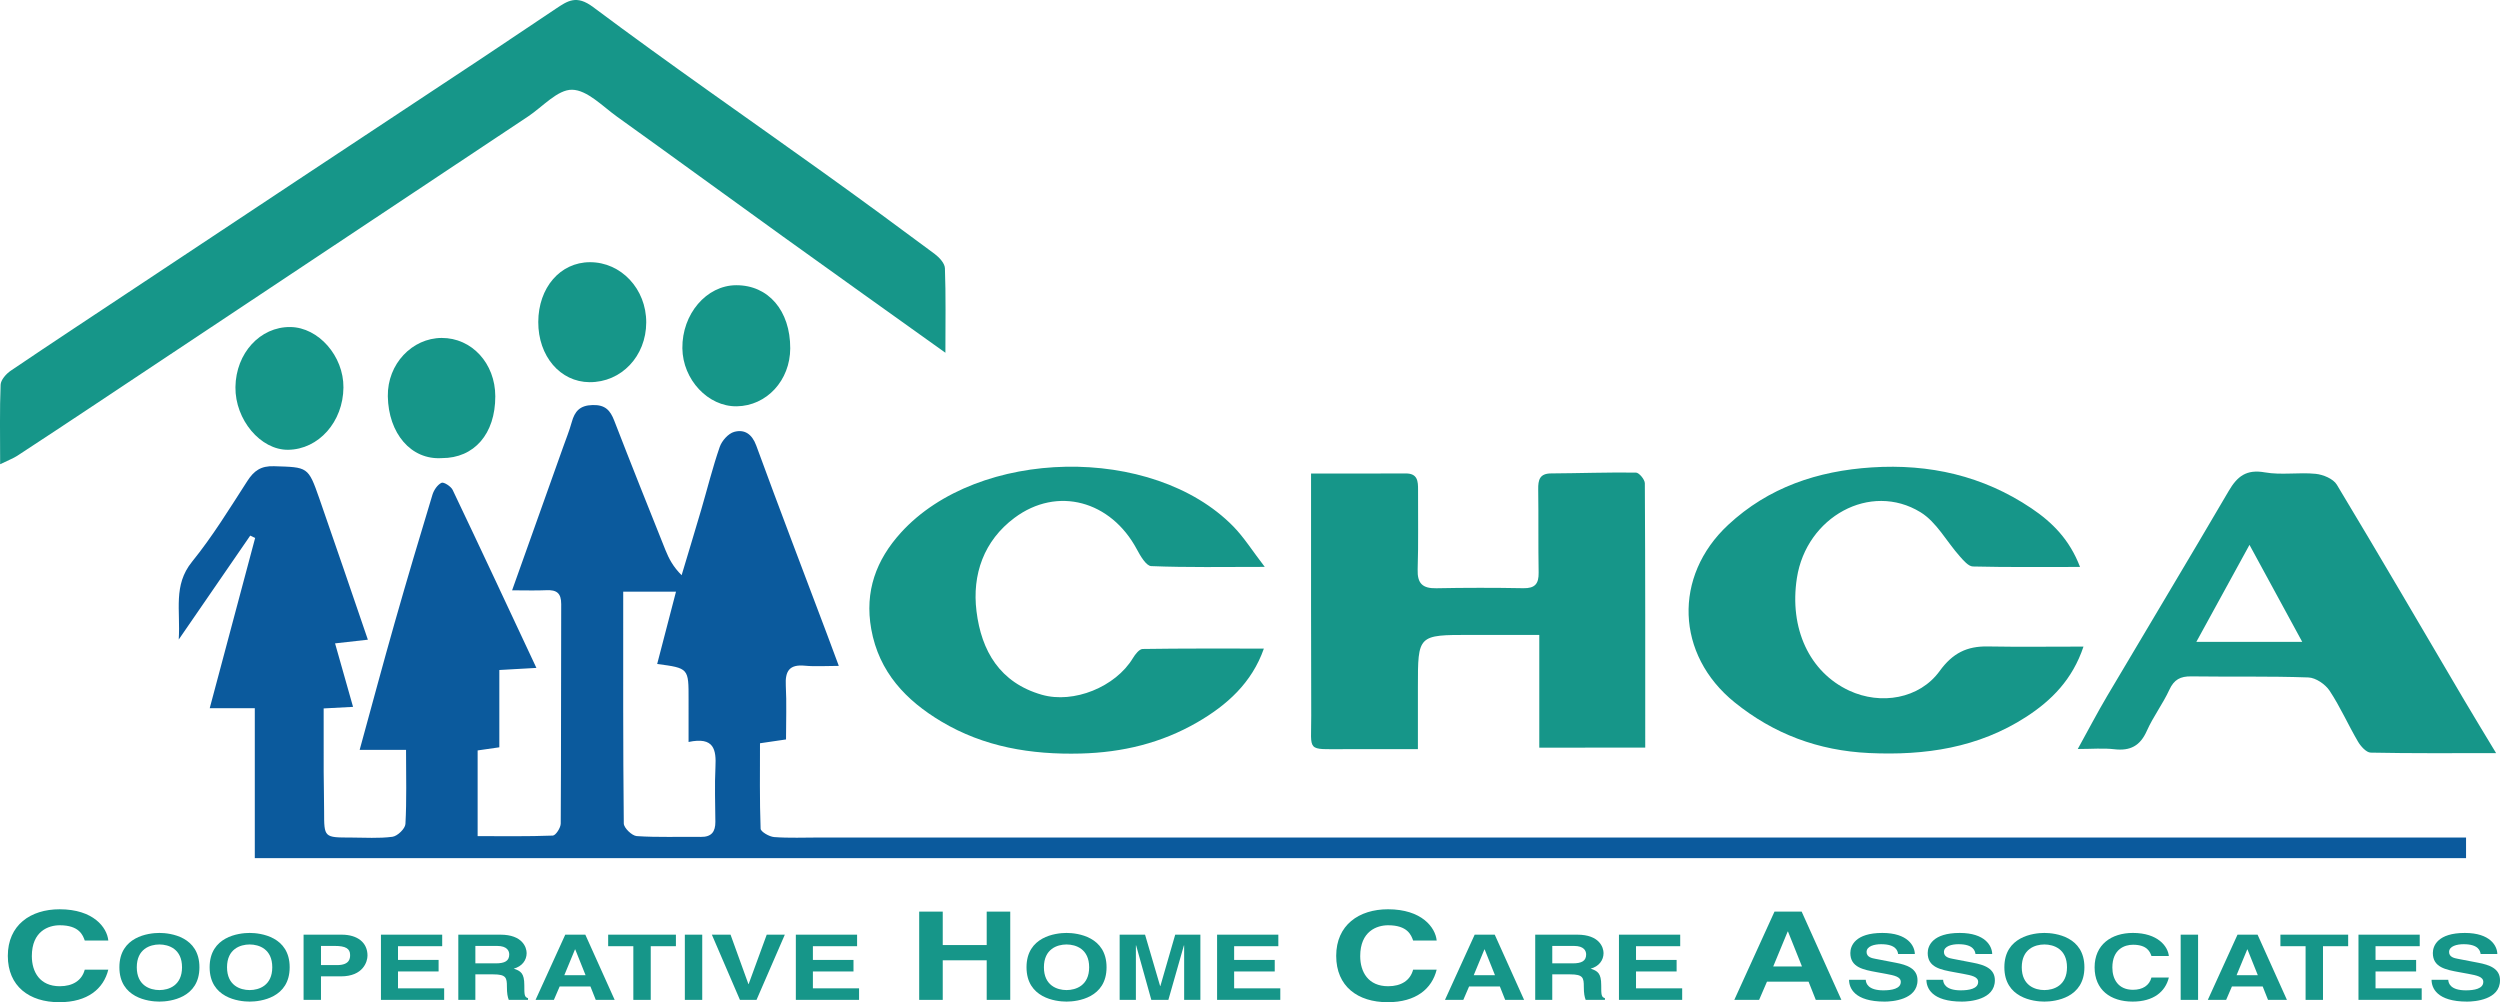 <?xml version="1.0" encoding="utf-8"?>
<!-- Generator: Adobe Illustrator 16.0.0, SVG Export Plug-In . SVG Version: 6.00 Build 0)  -->
<!DOCTYPE svg PUBLIC "-//W3C//DTD SVG 1.1//EN" "http://www.w3.org/Graphics/SVG/1.1/DTD/svg11.dtd">
<svg version="1.1" id="Layer_1" xmlns:x="http://ns.adobe.com/Extensibility/1.0/" xmlns:i="http://ns.adobe.com/AdobeIllustrator/10.0/" xmlns:graph="http://ns.adobe.com/Graphs/1.0/"
	 xmlns="http://www.w3.org/2000/svg" xmlns:xlink="http://www.w3.org/1999/xlink" xmlns:a="http://ns.adobe.com/AdobeSVGViewerExtensions/3.0/"
	 x="0px" y="0px" width="660.661px" height="264.849px" viewBox="0 0 660.661 264.849" enable-background="new 0 0 660.661 264.849"
	 xml:space="preserve">
<g>
	<g>
		<path fill-rule="evenodd" clip-rule="evenodd" fill="#0B5A9D" d="M651.689,221.325c0,2.076,0,3.645,0,5.441
			c-194.735,0-389.199,0-584.356,0c0-13.07,0-26.11,0-39.615c-4.273,0-7.872,0-11.912,0c4.1-15.368,8.05-30.176,12.001-44.984
			c-0.432-0.209-0.864-0.417-1.295-0.626c-6.039,8.776-12.077,17.553-18.898,27.466c0.511-7.736-1.542-14.313,3.519-20.559
			c5.412-6.679,9.942-14.088,14.615-21.335c1.763-2.734,3.6-4.019,7.04-3.91c8.935,0.284,9.021,0.065,11.965,8.481
			c4.309,12.314,8.49,24.676,12.844,37.363c-3.001,0.336-5.538,0.621-8.668,0.973c1.661,5.861,3.176,11.209,4.753,16.777
			c-2.475,0.131-4.62,0.246-7.767,0.414c0,5.585-0.016,11.166,0.005,16.748c0.013,3.498,0.116,6.997,0.116,10.496
			c0,6.869-0.019,6.875,7.087,6.877c3.666,0.002,7.374,0.279,10.978-0.203c1.322-0.178,3.355-2.137,3.424-3.374
			c0.349-6.302,0.161-12.634,0.161-19.595c-4.085,0-7.966,0-12.256,0c3.209-11.684,6.148-22.686,9.266-33.639
			c3.213-11.29,6.561-22.543,9.968-33.777c0.373-1.229,1.323-2.644,2.396-3.157c0.581-0.278,2.492,0.93,2.944,1.877
			c7.353,15.416,14.569,30.896,22.131,47.039c-3.385,0.191-6.274,0.355-9.794,0.553c0,6.714,0,13.445,0,20.429
			c-2.156,0.31-3.739,0.537-5.734,0.825c0,7.296,0,14.539,0,22.648c6.654,0,13.267,0.109,19.865-0.145
			c0.769-0.031,2.086-2.062,2.094-3.172c0.125-19.332,0.046-38.664,0.125-57.996c0.012-2.918-1.218-3.801-3.904-3.676
			C141.601,156.1,138.79,156,135.33,156c4.623-12.971,9.061-25.422,13.495-37.875c0.776-2.181,1.649-4.337,2.265-6.563
			c0.794-2.875,2.142-4.435,5.512-4.523c3.315-0.088,4.648,1.356,5.719,4.123c4.426,11.436,8.978,22.825,13.535,34.209
			c0.905,2.259,2.04,4.426,4.273,6.64c1.723-5.753,3.471-11.498,5.162-17.26c1.629-5.555,3.017-11.189,4.91-16.651
			c0.562-1.62,2.265-3.542,3.817-3.968c2.686-0.738,4.699,0.521,5.834,3.623c6.096,16.662,12.438,33.232,18.692,49.833
			c0.981,2.605,1.944,5.219,3.121,8.382c-3.413,0-6.224,0.214-8.989-0.051c-4.09-0.392-5.217,1.448-5.017,5.235
			c0.245,4.629,0.059,9.283,0.059,14.256c-2.202,0.322-4.119,0.604-6.879,1.008c0,7.426-0.114,15.006,0.164,22.57
			c0.03,0.818,2.289,2.125,3.586,2.221c3.979,0.297,7.993,0.117,11.993,0.117c142.675-0.002,285.351-0.002,428.026-0.002
			C646.903,221.325,649.199,221.325,651.689,221.325z M181.964,196.077c0-4.318-0.006-7.787,0.001-11.256
			c0.019-8.249,0.021-8.249-8.295-9.353c1.635-6.284,3.262-12.538,4.97-19.103c-5.214,0-9.421,0-13.946,0
			c0,20.715-0.06,40.984,0.152,61.25c0.013,1.179,2.167,3.254,3.429,3.338c5.627,0.377,11.293,0.127,16.943,0.211
			c2.826,0.043,3.848-1.385,3.829-3.992c-0.033-4.82-0.219-9.65,0.022-14.459C189.3,198.127,188.748,194.641,181.964,196.077z"/>
		<path fill-rule="evenodd" clip-rule="evenodd" fill="#169689" d="M249.836,93.219c-14.635-10.467-28.749-20.514-42.81-30.631
			c-14.666-10.552-29.251-21.215-43.94-31.735c-3.837-2.748-7.903-7.083-11.911-7.137c-3.839-0.051-7.756,4.49-11.612,7.055
			C101.2,56.278,62.844,81.796,24.481,107.305c-6.615,4.399-13.242,8.782-19.893,13.127c-1.05,0.686-2.259,1.129-4.55,2.251
			c0-7.611-0.145-14.317,0.125-21.007c0.052-1.292,1.473-2.894,2.692-3.719c10.965-7.419,22.025-14.697,33.059-22.016
			c14.753-9.786,29.501-19.579,44.262-29.354c15.753-10.432,31.524-20.835,47.273-31.274c6.484-4.298,12.916-8.675,19.396-12.979
			c3.157-2.097,5.479-3.767,9.872-0.482c20.028,14.979,40.608,29.218,60.942,43.79c9.841,7.054,19.605,14.217,29.319,21.444
			c1.217,0.906,2.683,2.477,2.731,3.786C249.975,78.106,249.836,85.352,249.836,93.219z"/>
		<path fill-rule="evenodd" clip-rule="evenodd" fill="#169689" d="M406.777,197.574c0-9.673,0-19.278,0-29.787
			c-6.426,0-12.341,0.003-18.256-0.001c-13.824-0.008-13.823-0.009-13.82,13.75c0.001,5.156,0,10.313,0,16.441
			c-6.618,0-13.024,0.004-19.431-0.001c-10.214-0.008-8.724,0.839-8.759-8.807c-0.07-19.163-0.039-38.327-0.049-57.492
			c-0.001-1.952,0-3.905,0-6.546c8.763,0,16.879,0.035,24.995-0.017c3.183-0.021,3.296,2.036,3.284,4.363
			c-0.037,6.999,0.124,14.002-0.104,20.995c-0.121,3.729,1.31,5.055,4.938,4.982c7.661-0.15,15.328-0.154,22.989-0.012
			c3.077,0.059,4.093-1.171,4.042-4.115c-0.127-7.33-0.006-14.664-0.113-21.994c-0.036-2.504,0.362-4.207,3.408-4.225
			c7.475-0.043,14.951-0.319,22.422-0.219c0.829,0.011,2.342,1.836,2.348,2.827c0.134,23.14,0.104,46.282,0.104,69.855
			C425.547,197.574,416.629,197.574,406.777,197.574z"/>
		<path fill-rule="evenodd" clip-rule="evenodd" fill="#169689" d="M333.996,171.397c-3.182,9.078-9.776,14.965-17.606,19.49
			c-9.47,5.475-19.746,7.963-30.808,8.246c-13.126,0.336-25.569-1.741-36.832-8.469c-9.298-5.553-16.465-13.016-18.511-24.415
			c-1.792-9.987,1.312-18.296,7.849-25.498c20.426-22.502,66.551-23.372,87.825-1.64c2.828,2.888,5.014,6.406,8.317,10.698
			c-10.958,0-20.496,0.182-30.008-0.206c-1.344-0.056-2.879-2.727-3.809-4.464c-6.82-12.75-20.973-16.766-32.336-8.277
			c-8.059,6.019-11.228,14.919-10.021,24.69c1.295,10.483,6.171,18.867,17.268,22.05c8.405,2.409,19.464-2.056,24.066-9.687
			c0.6-0.994,1.688-2.397,2.568-2.411C312.512,171.338,323.072,171.397,333.996,171.397z"/>
		<path fill-rule="evenodd" clip-rule="evenodd" fill="#169689" d="M549.679,149.825c-10.019,0-19.168,0.101-28.31-0.123
			c-1.186-0.029-2.489-1.59-3.465-2.684c-3.481-3.9-6.139-9.057-10.384-11.656c-13.247-8.111-30.156,1.208-32.662,17.377
			c-2.064,13.324,3.297,24.871,13.824,29.771c8.32,3.873,18.558,2.195,23.908-5.189c3.437-4.742,7.222-6.586,12.713-6.487
			c8.211,0.148,16.427,0.038,25.29,0.038c-2.915,8.7-8.443,14.236-15.173,18.588c-12.633,8.169-26.691,10.232-41.491,9.539
			c-13.398-0.625-25.192-5.037-35.541-13.402c-15.537-12.561-16.271-33.326-1.694-46.895c10.68-9.943,23.673-14.263,37.952-15.186
			c15.195-0.983,29.368,2.189,42.151,10.783C542.391,138.059,546.933,142.633,549.679,149.825z"/>
		<path fill-rule="evenodd" clip-rule="evenodd" fill="#169689" d="M62.219,102.293c0.113-8.954,6.525-15.965,14.514-15.87
			c7.432,0.088,14.093,7.673,14.026,15.97c-0.073,9.074-6.551,16.374-14.616,16.469C68.865,118.948,62.11,110.909,62.219,102.293z"
			/>
		<path fill-rule="evenodd" clip-rule="evenodd" fill="#169689" d="M142.245,85.083c0.026-9.072,5.799-15.763,13.628-15.793
			c8.269-0.031,14.921,7.072,14.903,15.914c-0.019,8.929-6.59,15.852-14.987,15.792C148.028,100.938,142.218,94.112,142.245,85.083z
			"/>
		<path fill-rule="evenodd" clip-rule="evenodd" fill="#169689" d="M116.761,121.063c-8.149,0.528-14.114-6.536-14.273-16.33
			c-0.139-8.585,6.457-15.394,14.227-15.426c7.96-0.032,14.168,6.727,14.174,15.433
			C130.895,114.651,125.332,121.079,116.761,121.063z"/>
		<path fill-rule="evenodd" clip-rule="evenodd" fill="#169689" d="M208.831,92.058c-0.022,8.468-6.222,15.19-14.125,15.314
			c-7.568,0.118-14.286-7.044-14.381-15.334c-0.104-9.052,6.357-16.627,14.211-16.664C203.056,75.332,208.856,82.103,208.831,92.058
			z"/>
		<path fill-rule="evenodd" clip-rule="evenodd" fill="#169689" d="M651.193,184.995c-11.189-18.99-22.288-38.037-33.659-56.918
			c-0.935-1.551-3.604-2.66-5.579-2.859c-4.451-0.45-9.077,0.386-13.438-0.387c-4.861-0.862-7.271,1.024-9.544,4.909
			c-10.604,18.125-21.435,36.115-32.125,54.189c-2.566,4.341-4.9,8.82-7.767,14.004c3.763,0,6.738-0.274,9.642,0.064
			c4.193,0.49,6.835-0.867,8.6-4.837c1.676-3.769,4.242-7.138,5.967-10.89c1.245-2.706,2.934-3.566,5.779-3.525
			c10.318,0.146,20.646-0.086,30.953,0.282c1.951,0.069,4.479,1.799,5.612,3.511c2.823,4.264,4.901,9.016,7.498,13.443
			c0.729,1.243,2.2,2.887,3.36,2.912c10.724,0.223,21.453,0.131,33.141,0.131C656.569,193.938,653.841,189.489,651.193,184.995z
			 M580.414,169.622c4.729-8.631,9.094-16.598,14.045-25.635c4.912,9.033,9.224,16.963,13.938,25.635
			C598.867,169.622,590.197,169.622,580.414,169.622z"/>
	</g>
	<g>
		<path fill="#169689" d="M22.396,248.542c-0.498-1.397-1.452-4.028-6.597-4.028c-2.987,0-7.385,1.56-7.385,8.153
			c0,4.191,2.116,7.96,7.385,7.96c3.444,0,5.85-1.527,6.597-4.386h6.224c-1.245,5.067-5.477,8.608-12.945,8.608
			c-7.924,0-13.608-4.19-13.608-12.247c0-8.154,6.016-12.313,13.691-12.313c8.92,0,12.53,4.809,12.862,8.252H22.396z"/>
		<path fill="#169689" d="M42.125,246.542c2.912,0,10.576,0.984,10.576,9.072c0,8.089-7.664,9.073-10.576,9.073
			s-10.576-0.984-10.576-9.073C31.549,247.527,39.213,246.542,42.125,246.542z M42.125,261.64c2.483,0,5.978-1.2,5.978-6.025
			c0-4.824-3.495-6.024-5.978-6.024s-5.978,1.2-5.978,6.024C36.148,260.44,39.643,261.64,42.125,261.64z"/>
		<path fill="#169689" d="M65.973,246.542c2.912,0,10.576,0.984,10.576,9.072c0,8.089-7.664,9.073-10.576,9.073
			s-10.576-0.984-10.576-9.073C55.397,247.527,63.061,246.542,65.973,246.542z M65.973,261.64c2.483,0,5.978-1.2,5.978-6.025
			c0-4.824-3.495-6.024-5.978-6.024s-5.978,1.2-5.978,6.024C59.996,260.44,63.49,261.64,65.973,261.64z"/>
		<path fill="#169689" d="M84.824,264.232h-4.599v-17.233h10.055c4.261,0,6.836,2.136,6.836,5.521c0,1.56-1.104,5.496-7.02,5.496
			h-5.272V264.232z M89.085,255.04c3.434,0,3.434-1.921,3.434-2.688c0-1.681-1.196-2.376-4.046-2.376h-3.648v5.064H89.085z"/>
		<path fill="#169689" d="M116.856,250.046h-11.68v3.625h10.729v3.048h-10.729v4.465h12.201v3.048H100.67v-17.233h16.186V250.046z"
			/>
		<path fill="#169689" d="M121.115,246.999h11.128c5.855,0,6.928,3.384,6.928,4.872c0,1.896-1.227,3.528-3.403,4.104
			c1.809,0.624,2.79,1.152,2.79,4.368c0,2.521,0,3.145,0.981,3.433v0.456h-5.089c-0.307-0.816-0.49-1.704-0.49-3.48
			c0-2.352-0.184-3.264-3.587-3.264h-4.751v6.744h-4.506V246.999z M131.017,254.583c2.391,0,3.556-0.648,3.556-2.353
			c0-0.912-0.521-2.256-3.219-2.256h-5.732v4.608H131.017z"/>
		<path fill="#169689" d="M146.373,264.232h-4.843l7.848-17.233h5.303l7.755,17.233h-4.997l-1.41-3.553h-8.124L146.373,264.232z
			 M149.132,257.704h5.61l-2.728-6.816h-0.062L149.132,257.704z"/>
		<path fill="#169689" d="M171.968,264.232h-4.599v-14.186h-6.652v-3.048h17.902v3.048h-6.652V264.232z"/>
		<path fill="#169689" d="M185.577,264.232h-4.598v-17.233h4.598V264.232z"/>
		<path fill="#169689" d="M202.62,246.999h4.782l-7.479,17.233h-4.384l-7.418-17.233h4.936l4.721,13.057h0.062L202.62,246.999z"/>
		<path fill="#169689" d="M226.499,250.046h-11.68v3.625h10.729v3.048h-10.729v4.465h12.201v3.048h-16.707v-17.233h16.186V250.046z"
			/>
		<path fill="#169689" d="M249.132,253.771v10.461h-6.223v-23.325h6.223v8.837h11.617v-8.837h6.224v23.325h-6.224v-10.461H249.132z"
			/>
		<path fill="#169689" d="M281.847,246.542c2.912,0,10.575,0.984,10.575,9.072c0,8.089-7.663,9.073-10.575,9.073
			s-10.576-0.984-10.576-9.073C271.271,247.527,278.935,246.542,281.847,246.542z M281.847,261.64c2.483,0,5.978-1.2,5.978-6.025
			c0-4.824-3.495-6.024-5.978-6.024s-5.978,1.2-5.978,6.024C275.87,260.44,279.364,261.64,281.847,261.64z"/>
		<path fill="#169689" d="M317.221,264.232h-4.292v-14.401h-0.062l-4.107,14.401h-4.506l-4.016-14.401h-0.063v14.401h-4.291v-17.233
			h6.713l3.986,13.585h0.061l3.924-13.585h6.652V264.232z"/>
		<path fill="#169689" d="M337.819,250.046h-11.68v3.625h10.729v3.048h-10.729v4.465h12.201v3.048h-16.707v-17.233h16.186V250.046z"
			/>
		<path fill="#169689" d="M373.439,248.542c-0.498-1.397-1.452-4.028-6.597-4.028c-2.987,0-7.386,1.56-7.386,8.153
			c0,4.191,2.116,7.96,7.386,7.96c3.443,0,5.85-1.527,6.597-4.386h6.223c-1.244,5.067-5.477,8.608-12.944,8.608
			c-7.924,0-13.608-4.19-13.608-12.247c0-8.154,6.017-12.313,13.691-12.313c8.92,0,12.529,4.809,12.861,8.252H373.439z"/>
		<path fill="#169689" d="M386.7,264.232h-4.844l7.848-17.233h5.303l7.756,17.233h-4.996l-1.41-3.553h-8.124L386.7,264.232z
			 M389.458,257.704h5.609l-2.729-6.816h-0.061L389.458,257.704z"/>
		<path fill="#169689" d="M405.704,246.999h11.127c5.855,0,6.929,3.384,6.929,4.872c0,1.896-1.227,3.528-3.403,4.104
			c1.809,0.624,2.79,1.152,2.79,4.368c0,2.521,0,3.145,0.98,3.433v0.456h-5.088c-0.307-0.816-0.491-1.704-0.491-3.48
			c0-2.352-0.184-3.264-3.586-3.264h-4.752v6.744h-4.506V246.999z M415.605,254.583c2.391,0,3.556-0.648,3.556-2.353
			c0-0.912-0.521-2.256-3.219-2.256h-5.732v4.608H415.605z"/>
		<path fill="#169689" d="M444.02,250.046h-11.68v3.625h10.729v3.048H432.34v4.465h12.201v3.048h-16.707v-17.233h16.186V250.046z"/>
		<path fill="#169689" d="M464.87,264.232h-6.555l10.621-23.325h7.177l10.497,23.325h-6.763l-1.908-4.808h-10.995L464.87,264.232z
			 M468.604,255.396h7.592l-3.692-9.227h-0.083L468.604,255.396z"/>
		<path fill="#169689" d="M493.053,258.927c0.031,0.96,0.645,2.784,4.66,2.784c2.177,0,4.598-0.408,4.598-2.231
			c0-1.345-1.655-1.705-3.984-2.137l-2.36-0.432c-3.557-0.648-6.989-1.272-6.989-5.064c0-1.921,1.317-5.305,8.46-5.305
			c6.744,0,8.553,3.456,8.584,5.568h-4.415c-0.122-0.768-0.49-2.592-4.506-2.592c-1.747,0-3.832,0.504-3.832,2.063
			c0,1.345,1.41,1.633,2.33,1.801l5.364,1.032c3.005,0.575,5.764,1.536,5.764,4.632c0,5.185-6.744,5.641-8.676,5.641
			c-8.031,0-9.411-3.624-9.411-5.761H493.053z"/>
		<path fill="#169689" d="M513.498,258.927c0.031,0.96,0.645,2.784,4.66,2.784c2.177,0,4.598-0.408,4.598-2.231
			c0-1.345-1.655-1.705-3.984-2.137l-2.36-0.432c-3.557-0.648-6.989-1.272-6.989-5.064c0-1.921,1.317-5.305,8.46-5.305
			c6.744,0,8.553,3.456,8.584,5.568h-4.415c-0.122-0.768-0.49-2.592-4.506-2.592c-1.747,0-3.832,0.504-3.832,2.063
			c0,1.345,1.41,1.633,2.33,1.801l5.364,1.032c3.005,0.575,5.764,1.536,5.764,4.632c0,5.185-6.744,5.641-8.676,5.641
			c-8.031,0-9.411-3.624-9.411-5.761H513.498z"/>
		<path fill="#169689" d="M540.258,246.542c2.912,0,10.576,0.984,10.576,9.072c0,8.089-7.664,9.073-10.576,9.073
			s-10.576-0.984-10.576-9.073C529.682,247.527,537.346,246.542,540.258,246.542z M540.258,261.64c2.483,0,5.978-1.2,5.978-6.025
			c0-4.824-3.494-6.024-5.978-6.024s-5.978,1.2-5.978,6.024C534.281,260.44,537.775,261.64,540.258,261.64z"/>
		<path fill="#169689" d="M568.551,252.639c-0.368-1.032-1.073-2.977-4.875-2.977c-2.207,0-5.456,1.152-5.456,6.024
			c0,3.097,1.563,5.881,5.456,5.881c2.545,0,4.323-1.128,4.875-3.24h4.598c-0.92,3.744-4.046,6.36-9.564,6.36
			c-5.854,0-10.055-3.097-10.055-9.049c0-6.024,4.445-9.097,10.116-9.097c6.591,0,9.258,3.552,9.503,6.097H568.551z"/>
		<path fill="#169689" d="M580.873,264.232h-4.599v-17.233h4.599V264.232z"/>
		<path fill="#169689" d="M588.291,264.232h-4.844l7.848-17.233h5.303l7.756,17.233h-4.996l-1.41-3.553h-8.124L588.291,264.232z
			 M591.049,257.704h5.609l-2.729-6.816h-0.061L591.049,257.704z"/>
		<path fill="#169689" d="M613.884,264.232h-4.599v-14.186h-6.652v-3.048h17.903v3.048h-6.652V264.232z"/>
		<path fill="#169689" d="M639.449,250.046h-11.68v3.625h10.729v3.048h-10.729v4.465h12.201v3.048h-16.707v-17.233h16.186V250.046z"
			/>
		<path fill="#169689" d="M646.988,258.927c0.031,0.96,0.645,2.784,4.66,2.784c2.177,0,4.598-0.408,4.598-2.231
			c0-1.345-1.655-1.705-3.984-2.137l-2.36-0.432c-3.557-0.648-6.989-1.272-6.989-5.064c0-1.921,1.317-5.305,8.46-5.305
			c6.744,0,8.553,3.456,8.584,5.568h-4.415c-0.122-0.768-0.49-2.592-4.506-2.592c-1.747,0-3.832,0.504-3.832,2.063
			c0,1.345,1.41,1.633,2.33,1.801l5.364,1.032c3.005,0.575,5.764,1.536,5.764,4.632c0,5.185-6.744,5.641-8.676,5.641
			c-8.031,0-9.411-3.624-9.411-5.761H646.988z"/>
	</g>
</g>
</svg>
